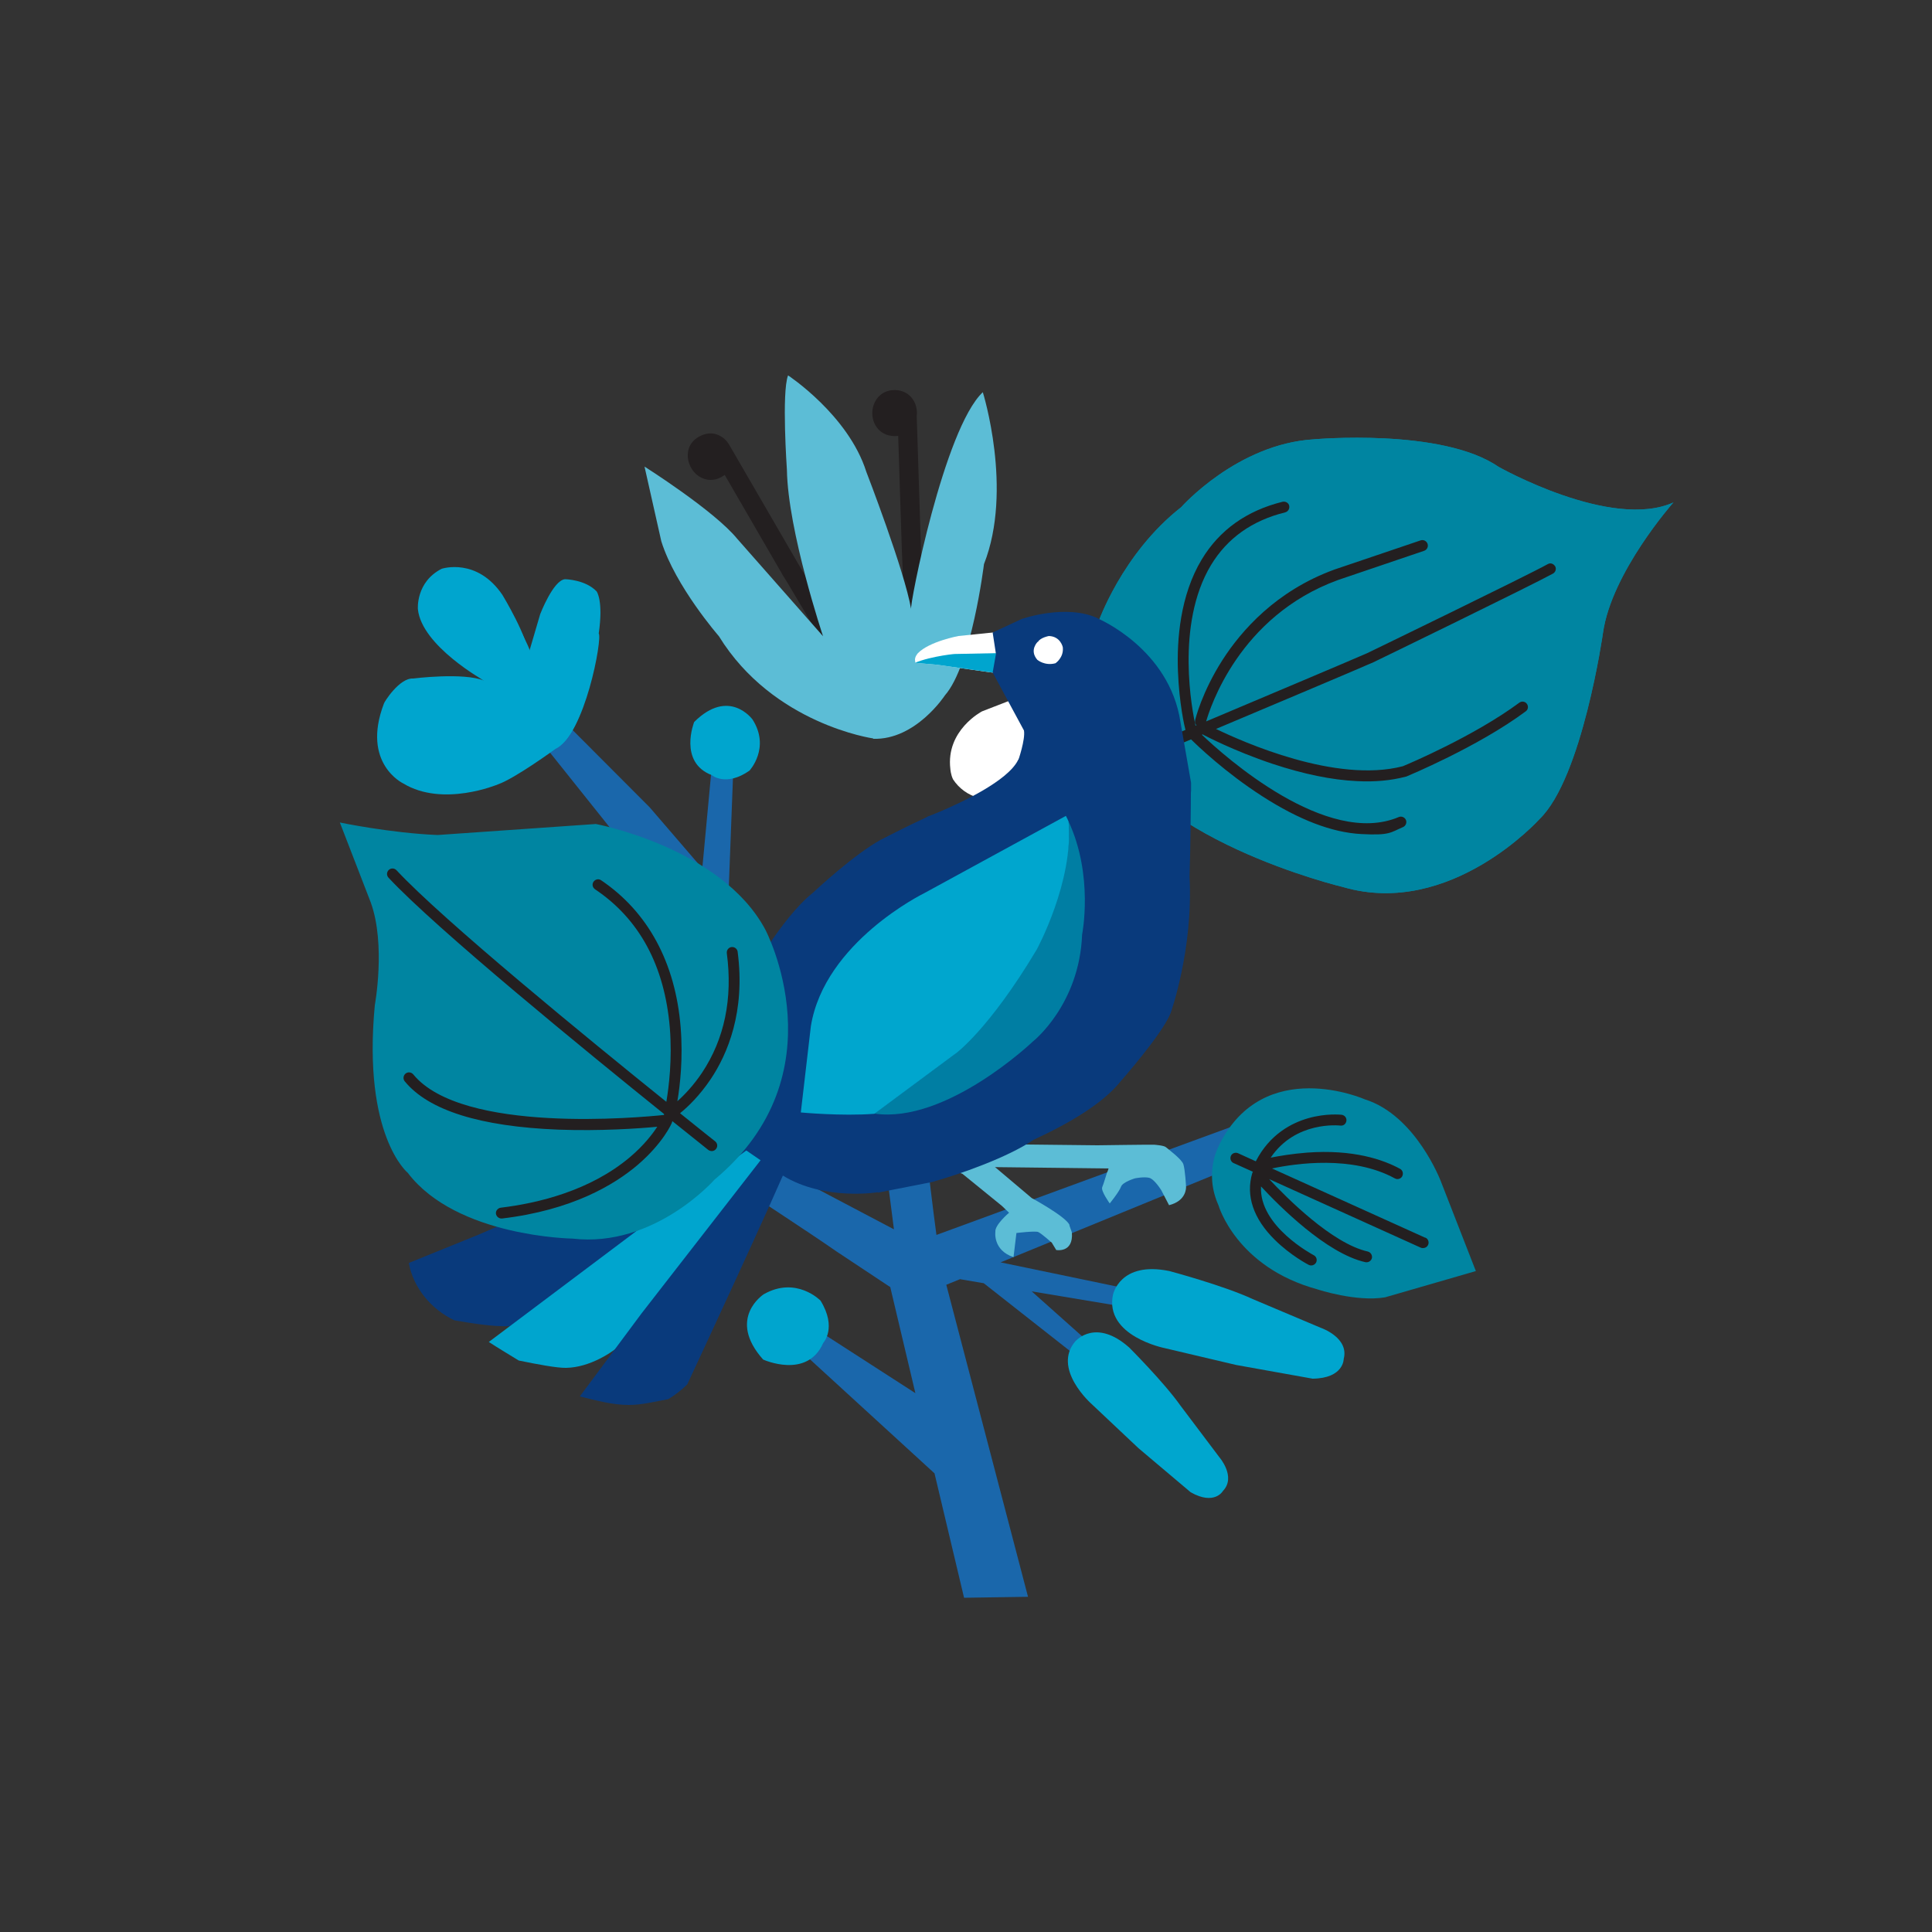 <svg viewBox="0 0 1000 1000" version="1.1" xmlns:xlink="http://www.w3.org/1999/xlink" xmlns="http://www.w3.org/2000/svg">
  <rect x="0" y="0" width="1000" height="1000" fill="#333333" stroke="none"/>
  <defs>
    <style>
      .cls-1 {
        fill: none;
      }

      .cls-2 {
        fill: #1a67ab;
      }

      .cls-3 {
        fill: #0085a1;
      }

      .cls-4, .cls-5 {
        fill: #fff;
      }

      .cls-4, .cls-6, .cls-7 {
        fill-rule: evenodd;
      }

      .cls-8, .cls-7 {
        fill: #00a5ce;
      }

      .cls-9 {
        fill: #231f20;
      }

      .cls-6, .cls-10 {
        fill: #00a6ce;
      }

      .cls-11 {
        fill: #007ea3;
      }

      .cls-12 {
        fill: #5cbdd6;
      }

      .cls-13 {
        fill: #093a7c;
      }

      .cls-14 {
        clip-path: url(#clippath);
      }
    </style>
    <clipPath id="clippath">
      <path d="M519.3,338c-1.9-4.6-3.7-10.8-3.7-10.8l-19.5,2s-15.1,2.8-21,8.9c0,0-2,2.1-1.4,4.2,0,.3.1.6.2.8l11.3,1,32.4,4.6s3.6-6.1,1.7-10.7Z" class="cls-1"></path>
    </clipPath>
  </defs>
  
  <g>
    <g id="Layer_2">
      <g id="Layer_1-2">
        <rect height="1000" width="1000" y="0" class="cls-1"></rect>
      </g>
      <g id="et88j8c67iz3">
        <path d="M411.8,531.6l-3-29.4-31.8-37.1,2.8-73.6-10.8-.9-5.5,58.9-27.2-31.6-76.4-76.6-8.4,6.7,67.8,84.9,10.2,11.7c-16.5-1.9-40.7-4.2-43.2-4.3-2.3,0-4-1.4-12.6-2.4l-9,3.1c.7,0,2.7.3,5.2.5l-.9,8.5,1.8.2c6.6.7,23.9,5.5,27,5.5,1.9,0,27.4,6.1,50.6,10.5l54.7,71.7,8.5-6.5Z" class="cls-2" id="et88j8c67iz4"></path>
        <g id="et88j8c67iz5">
          <path d="M602.1,670.9l-84.2-17.5,132-54.1-7.3-18-157.9,57.9c-3.6-26.4-9.2-77.7-9.2-77.7-3.9.8-16.6,5.8-20.5,6.4.7,10.3,1.5,20.6,2.4,27.1l5.3,41.3-70.2-37-9.8,15s36.6,23.9,50.2,33.4l27.9,18.5,13,54.9-64.5-41.6-8.3,7.4,82.7,75.7,15.3,64.4,33.1-.5-42.3-161.5,7.1-2.9,12.3,2.1,53.8,42.3,13.3-.4-42.3-37.7,69.5,11.6-1.6-8.9Z" class="cls-2" id="et88j8c67iz6"></path>
          <g id="et88j8c67iz7">
            <path d="M557,693.9s10.3-11.7,27.5,3.6c0,0,18,18,26.4,29.9l20.2,26.8s8.9,10.2,1.9,17.5c0,0-4.3,7.7-16.7.7l-27-22.8-24.2-22.8s-21.1-18.5-8.2-32.9Z" class="cls-10" id="et88j8c67iz8"></path>
          </g>
        </g>
        <g id="et88j8c67iz9">
          <path d="M479.6,358.9c-.3-3.2-1.3-28.8-2.9-72.2,0-1.5,0-2.3,0-2.3l-2.2-69c0-.4,0-.8.1-1.2.2-5.9-3.6-12-11.1-12.3-7.5-.3-11.8,5.6-12,11.5-.2,5.9,3.6,12,11.1,12.3.2,0,.3,0,.5,0,.6,0,1.3,0,1.8-.1l1.9,59.3c0,.2.1,2.9.3,7.1.7,18.9,2.4,63.3,2.8,68,.2,2.5,2.2,4.4,4.7,4.5h0c.1,0,.5,0,.6,0,2.7-.2,4.7-2.6,4.5-5.3Z" class="cls-9" id="et88j8c67iz10"></path>
          <path d="M447,348.6c-1.8-2.7-13.5-22.4-33.1-55.5l-35.9-61.9c-1-2-2.5-3.8-4.3-5-3.4-2.3-7.4-2.5-11.3-.5-3.9,1.9-6.2,5.2-6.4,9.3-.3,4.4,2,9,5.7,11.5,1.9,1.2,3.9,1.9,6,1.9s3.6-.4,5.3-1.3c.8-.4,1.5-.8,2.1-1.3l29.5,50.9c0,.2,1.1,1.9,2.8,4.6,7.9,13.3,28.9,48.8,31.5,52.8.9,1.4,2.5,2.2,4.1,2.2s1.5-.2,2.2-.5c0,0,0,0,0,0,0,0,.5-.3.5-.3,2.3-1.5,2.9-4.5,1.4-6.8Z" class="cls-9" id="et88j8c67iz11"></path>
        </g>
        <g id="et88j8c67iz12">
          <path d="M359.3,373.7s-8.3,20.8,9.1,27.5c0,0,7.3,6.2,19.5-2.3,0,0,11-11.8,1.6-26.5,0,0-12.1-16.7-30.2,1.3Z" class="cls-8" id="et88j8c67iz13"></path>
        </g>
        <g id="et88j8c67iz14">
          <path d="M395,703.7s22.8,10.4,31.1-8.6c0,0,7.3-7.8-1.4-21.9,0,0-12.5-12.9-29.4-3.3,0,0-19.3,12.5-.3,33.8Z" class="cls-8" id="et88j8c67iz15"></path>
        </g>
        <g id="et88j8c67iz16">
          <path d="M273.4,339l6.2-21.1s6.7-17.5,12.8-18.1c.6,0,10.7.3,16.4,6.3,0,0,3.6,4.7,1.1,21.8,2,2.2-7.1,52.6-22.5,59.8,0,0-20.8,15.2-29.7,18.3,0,0-28.4,12-49-.5,0,0-21.8-10.3-10-41.3,0-.6,8-13.4,15.1-13,0,0,26.1-3.3,36.8,1.1,0,0-32.4-18-34.3-37,0,0-1.2-14,12.3-20.9,0,0,18.2-6.1,31.5,13.6,0,0,13.5,22.3,13.4,31.1Z" class="cls-8" id="et88j8c67iz17"></path>
        </g>
        <g id="et88j8c67iz18">
          <path d="M576.1,670.1s3.5-17.5,29.2-12.2c0,0,28.1,7.5,43.1,14.5l35.3,14.9s14.7,5,11.8,16.1c0,0,.1,10-16.1,10.2l-39.6-7.1-36.9-8.7s-31.4-6.2-26.8-27.8Z" class="cls-8" id="et88j8c67iz19"></path>
        </g>
        <g id="et88j8c67iz20">
          <path d="M258.3,439.2s-5.4,7.9,3,16.4c0,0,9.6,7.6,17.1,1.2,0,0,9-5.2,4.2-15.7,0,0-3.8-11-16.6-8.2,0,0-6.5,1.9-7.7,6.3Z" class="cls-8" id="et88j8c67iz21"></path>
        </g>
      </g>
      <g id="et88j8c67iz22">
        <g id="et88j8c67iz23">
          <path d="M866.2,260s-32.1,36.2-36.5,67.6c0,0-10.7,75.1-32.9,96.4,0,0-46,51.2-101.4,35.2,0,0-105.9-25.1-123.8-81.1,0,0-11.9-27.4-3.4-55.3,0,0,12.3-36.1,43.2-60.3,0,0,28.9-32.7,68.6-35.1,0,0,66.3-6,95.6,14.2,0,0,58.5,33.1,90.7,18.4Z" class="cls-3" id="et88j8c67iz24"></path>
        </g>
        <g id="et88j8c67iz25">
          <path d="M866.2,260s-32.1,36.2-36.5,67.6c0,0-10.7,75.1-32.9,96.4,0,0-46,51.2-101.4,35.2,0,0-105.9-25.1-123.8-81.1,0,0-11.9-27.4-3.4-55.3,0,0,12.3-36.1,43.2-60.3,0,0,28.9-32.7,68.6-35.1,0,0,66.3-6,95.6,14.2,0,0,58.5,33.1,90.7,18.4Z" class="cls-3" id="et88j8c67iz26"></path>
        </g>
        <path d="M804.9,293.1c-.8-1.4-2.5-1.9-3.8-1.1-11,6.1-91,44.9-93.5,46.1-9.8,4.3-56.1,23.8-83.3,35.3,1.9-6.6,16.9-54.5,68.3-73.2l44.5-15.1c1.5-.5,2.3-2.1,1.8-3.6-.5-1.5-2.1-2.3-3.6-1.8l-44.6,15.1c-30.2,11-48.2,31.6-58,46.9-10.6,16.6-14,30.5-14.1,31.1-.2,1,0,2,.7,2.6-.2,0-.3.1-.5.2-1.6-7.1-10.6-52.2,8-83.1,8.4-13.9,21.3-23.1,38.4-27.3,1.5-.4,2.4-1.9,2.1-3.4s-1.9-2.4-3.4-2.1c-18.6,4.6-32.7,14.6-41.9,29.9-11.2,18.6-12.9,41.6-12.3,57.7.6,16.7,3.5,29.2,3.9,30.5-5.6,2.4-9.1,3.8-9.3,3.9-1.4.6-2.1,2.3-1.5,3.7.4,1,1.4,1.7,2.5,1.7s.8,0,1.2-.2c.2,0,4-1.7,10-4.2,3.3,3.3,17.8,17.2,36.8,29.4,19.1,12.3,36.2,18.8,51.2,19.6s15.1-.8,21.7-3.6c1.4-.6,2.1-2.3,1.5-3.7-.6-1.4-2.3-2.1-3.7-1.5-37.3,15.8-90.2-31.4-101.9-42.6.1,0,.3-.1.4-.2.1,0,.2.2.3.2.6.3,15.6,8.3,36,15.1,16,5.3,30.6,8.3,43.5,8.9,9.3.5,17.7-.3,25.3-2.3.1,0,.2,0,.4-.1.4-.2,36.8-15.2,61.7-33.7,1.3-.9,1.5-2.7.6-3.9-.9-1.3-2.7-1.5-3.9-.6-23.5,17.4-57.6,31.8-60.3,32.9-34.7,9-83-12.7-96.7-19.3,27.5-11.6,71.2-30,80.5-34.1,0,0,0,0,.1,0,3.4-1.6,82.5-40.1,93.8-46.3,1.4-.8,1.9-2.5,1.1-3.9Z" class="cls-9" id="et88j8c67iz27"></path>
      </g>
      <g id="et88j8c67iz28">
        <path d="M451.9,382.2s-51.7-7.3-79.8-52.9c0,0-22.5-25.8-29.8-49.1l-8.7-38.7s36.2,22.9,48,37.4l44.4,50.4s-18.2-54.4-18.7-86.2c0,0-2.8-40,.6-48.8,0,0,31.2,20.5,40.5,49.9,0,0,19.8,51.2,23.2,71.1-1-1.5,17-93.4,37.1-112.3,0,0,15.8,50.4.6,89,0,0-6.4,52.2-20.2,67.9,0,0-15.1,23.2-37.1,22.5Z" class="cls-12" id="et88j8c67iz29"></path>
      </g>
      <g id="et88j8c67iz30">
        <path d="M276.6,345.1l5.2-18s5.7-14.9,10.9-15.4c.5,0,9.1.2,14,5.4,0,0,3,4,.9,18.6,1.7,1.9-6,44.8-19.2,50.9,0,0-17.7,12.9-25.3,15.5,0,0-24.1,10.2-41.7-.4,0,0-18.6-8.8-8.5-35.1,0-.5,6.8-11.4,12.8-11.1,0,0,22.2-2.8,31.3.9,0,0-27.6-15.3-29.2-31.5,0,0-1-11.9,10.5-17.8,0,0,15.5-5.2,26.8,11.6,0,0,11.5,19,11.4,26.5Z" class="cls-8" id="et88j8c67iz31"></path>
      </g>
      <g id="et88j8c67iz32">
        <path d="M519.3,338c-1.9-4.6-3.7-10.8-3.7-10.8l-19.5,2s-15.1,2.8-21,8.9c0,0-2,2.1-1.4,4.2,0,.3.1.6.2.8l11.3,1,32.4,4.6s3.6-6.1,1.7-10.7Z" class="cls-4" id="et88j8c67iz33"></path>
        <g id="et88j8c67iz34">
          <path d="M535.8,370.3c-.3-1.6-12.3-8-12.3-8l-15.2,5.9s-18.8,9.7-16.4,29.8c0,0,.2,3,1.4,5.4,3.1,4.7,7.8,8.2,13.5,9.6,5.5,1.3,12.3,0,18-1.3,6-3.4,12.8-7.4,12.8-8.3,0-1.6-1.6-31.5-1.9-33.1Z" class="cls-4" id="et88j8c67iz35"></path>
        </g>
        <g id="et88j8c67iz36">
          <g class="cls-14">
            <g id="et88j8c67iz37">
              <g id="et88j8c67iz38">
                <path d="M519.3,338s-24,.5-25.1.5-16.9,1.8-23.8,6.2l20.5,12.5,34.1-3.7-5.7-15.6Z" class="cls-7" id="et88j8c67iz39"></path>
              </g>
            </g>
          </g>
        </g>
        <path d="M568.6,320.2c-16.6-8-39.8.2-39.8.2l-15,7,1.7,11.1-1.7,9.6,16.2,30c.8,4.7-3,15.6-3,15.6,0,0,.8,45.9,33,51.8,30.9,5.6,55.4-7.4,56.5-36.4,0-2.4,0-3.9,0-3.9l-5.5-31.5c-5.7-37.8-42.4-53.4-42.4-53.4Z" class="cls-13" id="et88j8c67iz42"></path>
        <g id="et88j8c67iz43">
          <path d="M537.1,332.2s-4.5,4.3-.2,9.3c0,0,3.8,3.3,9.4,1.8,0,0,4.4-2.9,3.8-8.3,0,0-1.1-5.6-7.2-5.8,0,0-4.5.8-5.7,3.1Z" class="cls-5" id="et88j8c67iz44"></path>
        </g>
      </g>
      <g id="et88j8c67iz45">
        <g id="et88j8c67iz46">
          <path d="M553.6,634.1c-1.7-4.3-19.6-14-19.6-14l-22.5-19-16.1,5.5,2.8,1c.9.7,20.3,16.5,20.3,16.5l3.8,3.6s-7.5,6.3-7.1,9.9c0,0-1.4,9.5,9.4,13.1l1.5-12.5s9.7-1.2,11.3-.5c1.6.7,7,5.5,7,5.5l2.3,3.8s9,1.7,8.1-9.1l-1.3-3.7Z" class="cls-12" id="et88j8c67iz47"></path>
        </g>
        <g id="et88j8c67iz48">
          <path d="M522.6,592.3l45.4.5s28.3-.4,29.4-.3c1,.1,5.1.4,6.1,1.3,1,.9,8.1,6.1,9,8.8s1.4,11.3,1.4,11.8.1,7.2-8.8,9.4l-4-7.7s-3.6-5.9-6.4-6.5c-2.8-.6-7.2.3-7.2.3,0,0-6.5,1.9-7.3,4.4-.8,2.4-5.8,8.6-5.8,8.6,0,0-4.7-6.5-3.9-8.4.8-1.9,2.3-7.1,2.5-7.6.3-.5.8-2.1.8-2.1l-68.3-.8,17.2-11.6Z" class="cls-12" id="et88j8c67iz49"></path>
        </g>
        <g id="et88j8c67iz50">
          <path d="M383.6,580.1l-136,59-36,14.6c2.3,12.9,11.7,24.1,23.6,29.7,7.2,1.2,20.1,3.5,28.9,3,0,0,72.2-42.6,86.2-56.6l43.6-39.4-10.2-10.2Z" class="cls-13" id="et88j8c67iz51"></path>
        </g>
        <g id="et88j8c67iz52">
          <path d="M398,587l-51.7,37.5-93.3,70.1c5.1,3.3,10.3,6.4,15.5,9.6,9.7,2,19.9,3.9,24.5,3.8,12.3-.2,24.5-8.2,29.1-12.8l93.1-107.5-17.2-.6Z" class="cls-8" id="et88j8c67iz53"></path>
        </g>
        <g id="et88j8c67iz54">
          <path d="M406.3,584.3l-74.3,95.6-31.9,42.9c8.4,2,16.7,4.4,25.4,4.4,6.8,0,13.7-1.8,20.4-3,3.3-2,6.6-4.5,9.8-7.6,0,0,47.4-101.7,54.6-120.1l15.6.3-19.6-12.4Z" class="cls-13" id="et88j8c67iz55"></path>
        </g>
        <path d="M454.5,617.3l28-5.5c14.1-4,38.7-12.5,52.6-21.9,18.6-8.6,36-18.9,45-30.3,0,0,21.4-24.2,25.8-35.2,0,0,11.8-32.8,9.8-70.8.5-14.7.7-36,.7-44.7-2.1-43.7-54.3-64.6-89.5-15.4-5.4,10.7-28.9,21.7-40.4,26.6h0c-1.1.4-2.4,1-3.9,1.6-1.5.6-2.4.9-2.4.9l-.6.4c-9.9,4.5-23.8,11.7-23.8,11.7-13.6,7.5-32.7,25.2-35.4,27.7-15.8,12.6-33.6,44.5-33.6,44.5-20.9,40.1-8.2,83.3-8.2,83.3l26.5,18.2c21.5,13.3,49.3,8.7,49.3,8.7Z" class="cls-13" id="et88j8c67iz56"></path>
      </g>
      <g id="et88j8c67iz57">
        <g id="et88j8c67iz58">
          <path d="M452.6,576.4l41.8-31s15-21.8,40.5-61.7c0,0,20.9-27.5,18.2-58.5,13.1,28.2,7,58.5,7,58.5-1.4,36.4-25.4,55.3-25.4,55.3,0,0-44.8,42.8-82.1,37.4" class="cls-11" id="et88j8c67iz59"></path>
        </g>
        <g id="et88j8c67iz60">
          <path d="M553.1,425.2c-.4-1-.9-1.9-1.4-2.9l-73.5,40.1s-51.5,25.2-58.5,68.8l-5.2,44.6s21,2,38.1.7l41.8-31s17.3-12.3,42.2-54c0,0,19.2-35.2,16.5-66.2Z" class="cls-6" id="et88j8c67iz61"></path>
        </g>
      </g>
      <g id="et88j8c67iz62">
        <g id="et88j8c67iz63">
          <path d="M175.8,425.7s26.3,5.5,50.7,6.5l81.9-5.7s65,12.2,87.7,54.6c0,0,39.6,74.7-26.3,129.5,0,0-31.1,35.4-73.4,30.5,0,0-60.1-.8-85.3-34,0,0-23.5-19.1-17.1-86.8,0,0,5.8-31.4-2.1-53.2l-16-41.4Z" class="cls-3" id="et88j8c67iz64"></path>
        </g>
        <path d="M352.1,576.1c4-3.2,10-9,15.8-17.6,8.6-12.9,18-34.7,13.9-65.9-.2-1.5-1.6-2.6-3.2-2.4-1.5.2-2.6,1.6-2.4,3.2,3.1,23.5-1.2,44.3-12.8,61.8-4.5,6.7-9.2,11.6-12.8,14.8,1.4-8.2,3-22.2,1.7-38.3-2.7-33.5-17-59.8-41.2-76.1-1.3-.9-3-.5-3.9.8s-.5,3,.8,3.9c23,15.4,36,39.6,38.7,71.7,1.3,16.3-.5,30.6-1.8,38.3-40-32.2-115.7-94.1-139.7-119.9-1.1-1.1-2.8-1.2-4-.1-1.1,1.1-1.2,2.8-.1,4,24.7,26.5,103.1,90.5,142.6,122.3,0,.2,0,.3,0,.5-12.4,1.3-104.5,9.9-129.8-21-1-1.2-2.8-1.4-4-.4-1.2,1-1.4,2.8-.4,4,12.3,15,39,23.4,79.5,25,21.8.8,41.9-.6,51.2-1.5-2.5,3.8-6.9,9.6-14.1,15.7-20.7,17.5-47.8,23.9-66.9,26.2-1.5.2-2.7,1.6-2.5,3.1.2,1.5,1.5,2.5,2.9,2.5s.2,0,.2,0c36.3-4.3,58.2-17.5,70.2-27.7,13.2-11.3,17.7-21.5,17.8-22,0-.2.2-.4.2-.7,11.2,9,18.3,14.6,18.6,14.9.6.4,1.2.6,1.9.6s1.6-.4,2.1-1.1c1-1.2.8-3-.5-4-.3-.2-7.2-5.7-18-14.4Z" class="cls-9" id="et88j8c67iz65"></path>
      </g>
      <g id="et88j8c67iz66">
        <g id="et88j8c67iz67">
          <path d="M631.2,592.5s-8.4,13.8-.5,31.4c0,0,9.1,32,51.3,43.5,0,0,19.9,6.6,34.9,4.1l47-13.6-18.1-46.4s-12.9-34.2-39.4-42.5c0,0-52.1-23-75.3,23.5Z" class="cls-3" id="et88j8c67iz68"></path>
        </g>
        <path d="M737.6,640.6l-79.2-35.8c12.2-2.6,41.6-6.9,63.5,5.1.4.2.9.4,1.4.4,1,0,2-.5,2.5-1.5.7-1.4.2-3.1-1.1-3.8-8.8-4.8-24.3-10.2-48.3-8.4-7.6.6-14.2,1.7-18.7,2.6,12.8-19,35.1-16.7,36.1-16.6,1.6.2,2.9-.9,3.1-2.5.2-1.5-.9-2.9-2.5-3.1-.3,0-7.9-.9-17.3,1.8-8.4,2.4-19.9,8.2-27.1,22.3l-9.2-4.2c-1.4-.6-3.1,0-3.7,1.4s0,3.1,1.4,3.7l10,4.5c-.1.2-.2.4-.3.6-3.5,11.7.5,23.7,11.7,34.7,8.1,8,17.1,12.7,17.5,12.9.4.2.8.3,1.3.3,1,0,2-.6,2.5-1.5.7-1.4.2-3.1-1.2-3.8-.3-.2-28.4-14.9-27.3-35.6,9.4,10.1,33.7,34.6,54,39.2,1.5.3,3-.6,3.4-2.1.3-1.5-.6-3-2.1-3.4-18.6-4.2-42-27.8-51.1-37.5l78.5,35.5c.4.2.8.2,1.2.2,1.1,0,2.1-.6,2.6-1.7.6-1.4,0-3.1-1.4-3.7Z" class="cls-9" id="et88j8c67iz69"></path>
      </g>
    </g>
  </g>
</svg>